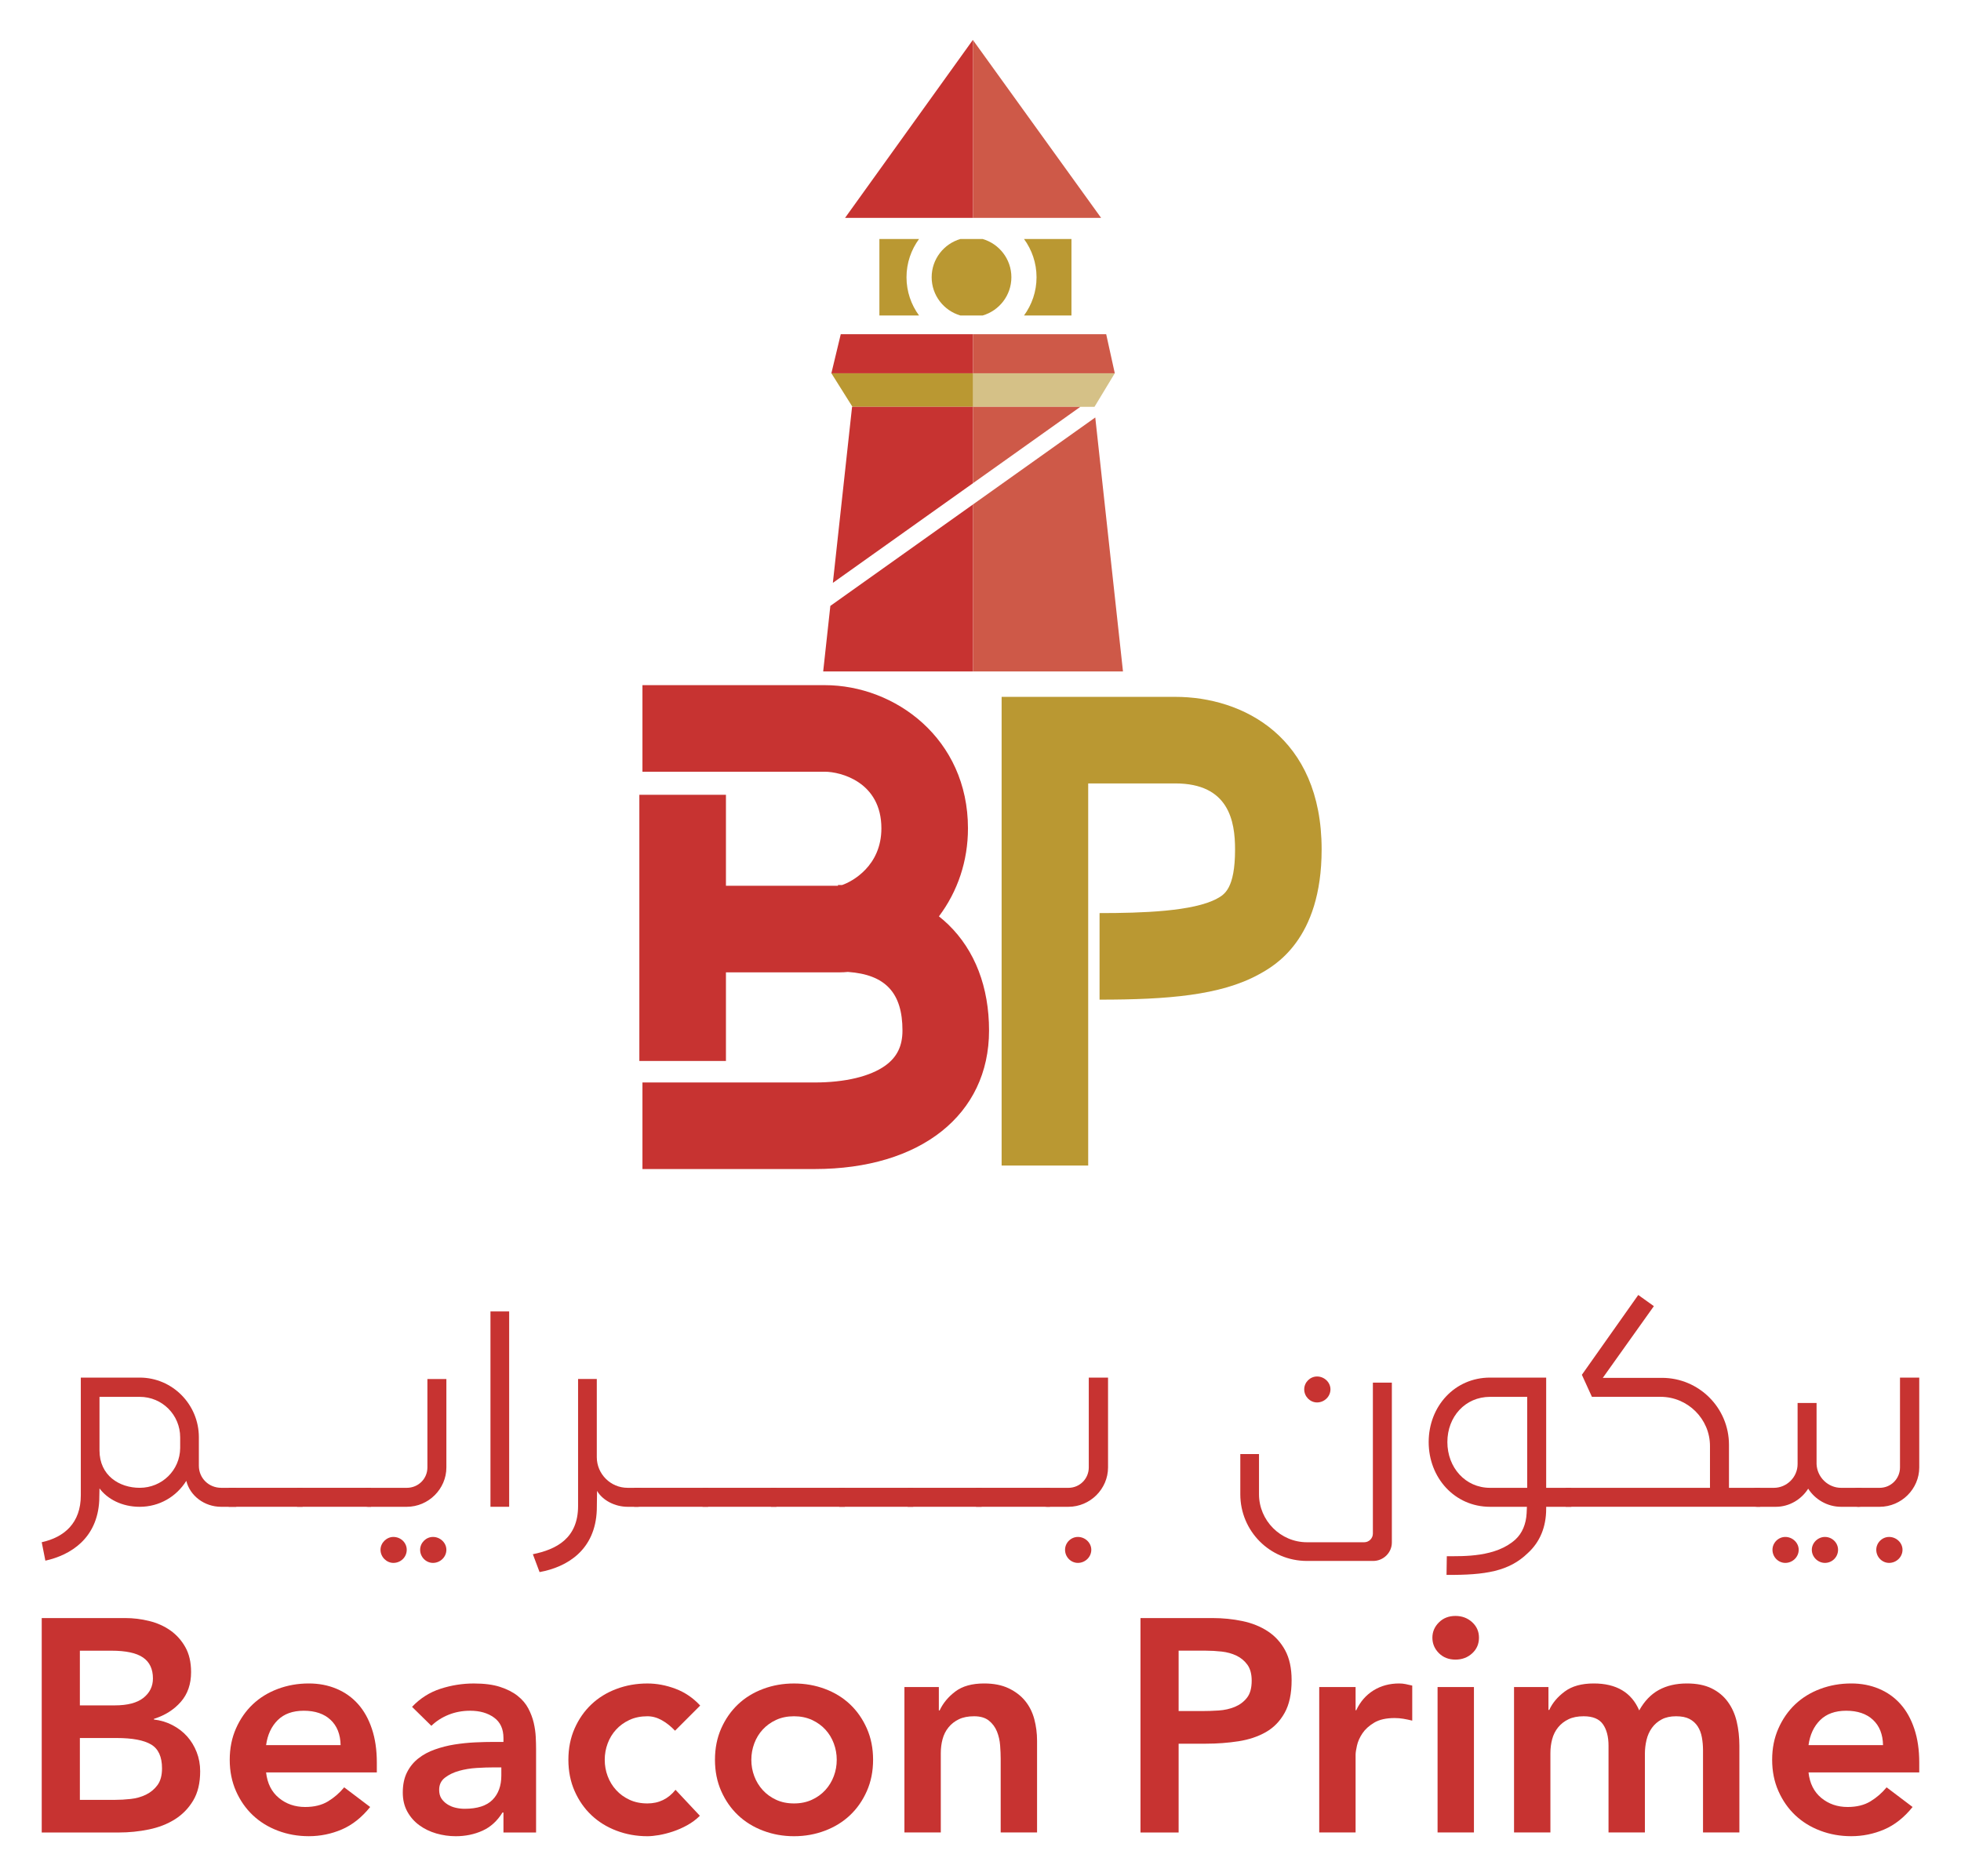 <svg xmlns="http://www.w3.org/2000/svg" xmlns:xlink="http://www.w3.org/1999/xlink" xmlns:inkscape="http://www.inkscape.org/namespaces/inkscape" version="1.1" width="90.424" height="86.524" viewBox="0 0 90.424 86.524">
<defs>
<clipPath id="clip_0">
<path transform="matrix(1,0,0,-1,0,86.524)" d="M0 86.524H90.424V0H0Z"/>
</clipPath>
</defs>
<g>
<g inkscape:groupmode="layer" inkscape:label="Layer 1">
<path transform="matrix(1,0,0,-1,44.87,18.762)" d="M0 0H5.418 5.58 5.598L6.534 1.548H0Z" fill="#d5c187"/>
<path transform="matrix(1,0,0,-1,44.87,17.214)" d="M0 0H-6.534L-5.562-1.548H0Z" fill="#ba9832"/>
<path transform="matrix(1,0,0,-1,44.87,15.414)" d="M0 0H-6.102L-6.534-1.8H0Z" fill="#c73331"/>
<path transform="matrix(1,0,0,-1,51.404,17.214)" d="M0 0-.396 1.8H-6.534V0Z" fill="#ce5948"/>
<path transform="matrix(1,0,0,-1,44.86,1.841)" d="M0 0-5.894-8.208H.01V-.014Z" fill="#c73331"/>
<path transform="matrix(1,0,0,-1,44.87,1.855)" d="M0 0V-8.194H5.904Z" fill="#ce5948"/>
<g clip-path="url(#clip_0)">
<path transform="matrix(1,0,0,-1,49.406,11.022)" d="M0 0H-2.188C-1.826-.495-1.61-1.104-1.61-1.764-1.61-2.424-1.826-3.033-2.188-3.528H0Z" fill="#ba9832"/>
<path transform="matrix(1,0,0,-1,42.378,11.022)" d="M0 0H-1.828V-3.528H0C-.362-3.033-.578-2.424-.578-1.764-.578-1.104-.362-.495 0 0" fill="#ba9832"/>
<path transform="matrix(1,0,0,-1,42.96,12.786)" d="M0 0C0-.836 .561-1.542 1.326-1.764H2.35C3.115-1.542 3.676-.836 3.676 0 3.676 .836 3.115 1.542 2.35 1.764H1.326C.561 1.542 0 .836 0 0" fill="#ba9832"/>
<path transform="matrix(1,0,0,-1,43.733,42.644)" d="M0 0C-.139 .135-.286 .262-.438 .383 .431 1.539 .901 2.942 .901 4.442 .901 8.576-2.457 11.046-5.703 11.046H-14.109V7.054H-5.703C-4.977 7.054-3.091 6.585-3.091 4.442-3.091 2.712-4.433 1.988-4.906 1.827-4.968 1.828-5.029 1.83-5.091 1.83V1.794H-10.259V5.99H-14.252V-6.286H-10.259V-2.198H-4.983C-4.87-2.198-4.755-2.191-4.638-2.179-2.902-2.3-2.119-3.146-2.119-4.882-2.119-5.596-2.37-6.11-2.909-6.498-3.609-7.001-4.767-7.278-6.171-7.278H-14.109V-11.27H-6.171C-1.285-11.27 1.873-8.763 1.873-4.882 1.873-2.881 1.225-1.192 0 0" fill="#c73331"/>
<path transform="matrix(1,0,0,-1,50.178,53.754)" d="M0 0H-3.992V21.616H4.016C7.129 21.616 10.764 19.774 10.764 14.58 10.764 10.398 8.577 9.203 7.858 8.81 6.099 7.849 3.654 7.652 .524 7.652V11.644C2.477 11.644 4.858 11.72 5.943 12.314 6.273 12.494 6.772 12.766 6.772 14.58 6.772 15.887 6.486 17.624 4.016 17.624H0Z" fill="#ba9832"/>
<path transform="matrix(1,0,0,-1,44.87,18.762)" d="M0 0H-5.562-5.58L-6.466-8.119 0-3.519Z" fill="#c73331"/>
<path transform="matrix(1,0,0,-1,38.288,27.943)" d="M0 0-.33-3.023H6.582V4.682Z" fill="#c73331"/>
<path transform="matrix(1,0,0,-1,50.504,19.253)" d="M0 0-5.634-4.008V-11.713H1.278Z" fill="#ce5948"/>
<path transform="matrix(1,0,0,-1,49.816,18.762)" d="M0 0H-4.946V-3.519Z" fill="#ce5948"/>
<path transform="matrix(1,0,0,-1,3.683,83.006)" d="M0 0H1.625C1.849 0 2.089 .013 2.343 .041 2.598 .068 2.832 .135 3.047 .239 3.262 .344 3.439 .491 3.579 .681 3.718 .871 3.788 1.128 3.788 1.452 3.788 1.986 3.621 2.353 3.287 2.552 2.952 2.752 2.42 2.852 1.692 2.852H0ZM0 4.357H1.61C2.198 4.357 2.639 4.473 2.931 4.704 3.223 4.937 3.369 5.235 3.369 5.599 3.369 6.033 3.217 6.356 2.912 6.565 2.608 6.775 2.121 6.879 1.452 6.879H0ZM-1.759 8.384H2.096C2.465 8.384 2.832 8.339 3.196 8.249 3.561 8.16 3.885 8.015 4.17 7.815 4.454 7.615 4.685 7.358 4.862 7.044 5.039 6.73 5.128 6.345 5.128 5.891 5.128 5.337 4.97 4.879 4.653 4.518 4.336 4.156 3.923 3.895 3.414 3.735V3.705C3.718 3.67 4.002 3.584 4.267 3.447 4.532 3.31 4.758 3.136 4.945 2.927 5.132 2.717 5.279 2.475 5.386 2.201 5.493 1.926 5.547 1.632 5.547 1.317 5.547 .778 5.44 .329 5.226-.03 5.011-.39 4.729-.679 4.38-.899 4.03-1.118 3.63-1.274 3.178-1.366 2.726-1.459 2.268-1.505 1.804-1.505H-1.759Z" fill="#c73331"/>
<path transform="matrix(1,0,0,-1,15.706,80.483)" d="M0 0C-.01 .499-.164 .888-.464 1.168-.763 1.447-1.175 1.587-1.699 1.587-2.208 1.587-2.609 1.442-2.901 1.153-3.192 .863-3.371 .479-3.436 0ZM-3.436-1.257C-3.381-1.762-3.185-2.153-2.848-2.433-2.511-2.712-2.106-2.852-1.632-2.852-1.217-2.852-.868-2.766-.583-2.594-.299-2.422-.05-2.206 .165-1.946L1.363-2.852C.974-3.336 .537-3.682 .053-3.889-.431-4.096-.938-4.199-1.467-4.199-1.971-4.199-2.446-4.115-2.893-3.945-3.34-3.776-3.725-3.537-4.05-3.23-4.374-2.923-4.632-2.553-4.824-2.119-5.016-1.684-5.113-1.203-5.113-.674-5.113-.145-5.016 .337-4.824 .771-4.632 1.205-4.374 1.576-4.05 1.883-3.725 2.19-3.34 2.427-2.893 2.594-2.446 2.761-1.971 2.845-1.467 2.845-1.003 2.845-.578 2.764-.191 2.601 .196 2.439 .527 2.205 .801 1.898 1.076 1.591 1.289 1.21 1.441 .756 1.594 .302 1.67-.217 1.67-.801V-1.257Z" fill="#c73331"/>
<path transform="matrix(1,0,0,-1,23.117,81.509)" d="M0 0H-.359C-.589 0-.848-.008-1.138-.026-1.427-.044-1.699-.089-1.954-.161-2.208-.233-2.424-.338-2.601-.475-2.778-.612-2.867-.798-2.867-1.033-2.867-1.193-2.833-1.325-2.766-1.43-2.699-1.534-2.608-1.624-2.493-1.699-2.378-1.774-2.251-1.828-2.111-1.86-1.971-1.893-1.832-1.909-1.692-1.909-1.108-1.909-.68-1.771-.408-1.497-.136-1.223 0-.848 0-.374ZM.098-2.081H.053C-.187-2.47-.494-2.75-.868-2.919-1.243-3.089-1.654-3.174-2.104-3.174-2.408-3.174-2.706-3.131-2.998-3.047-3.29-2.962-3.551-2.836-3.78-2.669-4.01-2.502-4.195-2.292-4.334-2.04-4.474-1.788-4.544-1.495-4.544-1.16-4.544-.796-4.479-.485-4.349-.228-4.219 .029-4.045 .243-3.825 .415-3.606 .588-3.351 .725-3.061 .827-2.772 .929-2.472 1.006-2.16 1.056-1.848 1.105-1.534 1.138-1.22 1.153-.906 1.168-.609 1.175-.329 1.175H.098V1.355C.098 1.774-.047 2.089-.337 2.298-.626 2.508-.993 2.613-1.437 2.613-1.796 2.613-2.13 2.55-2.436 2.426-2.744 2.301-3.007 2.131-3.226 1.917L-4.117 2.792C-3.743 3.187-3.305 3.465-2.803 3.627-2.302 3.789-1.789 3.87-1.265 3.87-.786 3.87-.384 3.818-.06 3.713 .265 3.608 .534 3.471 .749 3.301 .963 3.132 1.128 2.938 1.243 2.721 1.357 2.504 1.441 2.282 1.494 2.055 1.546 1.828 1.577 1.611 1.587 1.404 1.597 1.196 1.602 1.013 1.602 .854V-3.002H.098Z" fill="#c73331"/>
<path transform="matrix(1,0,0,-1,31.127,79.817)" d="M0 0C-.195 .205-.399 .367-.614 .486-.829 .606-1.048 .666-1.273 .666-1.582 .666-1.858 .61-2.1 .498-2.342 .386-2.548 .237-2.717 .052-2.887-.132-3.017-.346-3.107-.588-3.197-.83-3.242-1.081-3.242-1.34-3.242-1.605-3.197-1.857-3.107-2.096-3.017-2.336-2.887-2.549-2.717-2.736-2.548-2.923-2.342-3.073-2.1-3.185-1.858-3.298-1.582-3.354-1.273-3.354-.744-3.354-.312-3.144 .022-2.725L1.145-3.923C.976-4.092 .782-4.237 .565-4.357 .348-4.477 .127-4.574-.097-4.649-.322-4.724-.537-4.778-.741-4.814-.946-4.848-1.123-4.866-1.273-4.866-1.777-4.866-2.252-4.781-2.699-4.611-3.145-4.442-3.531-4.203-3.855-3.896-4.18-3.59-4.438-3.219-4.63-2.785-4.822-2.351-4.918-1.869-4.918-1.34-4.918-.811-4.822-.329-4.63 .105-4.438 .539-4.18 .909-3.855 1.216-3.531 1.523-3.145 1.76-2.699 1.927-2.252 2.095-1.777 2.178-1.273 2.178-.843 2.178-.413 2.097 .019 1.935 .45 1.773 .831 1.515 1.16 1.16Z" fill="#c73331"/>
<path transform="matrix(1,0,0,-1,34.645,81.157)" d="M0 0C0-.265 .045-.517 .135-.756 .225-.996 .354-1.209 .524-1.396 .694-1.583 .9-1.733 1.142-1.845 1.384-1.958 1.66-2.014 1.969-2.014 2.273-2.014 2.548-1.958 2.792-1.845 3.037-1.733 3.244-1.583 3.414-1.396 3.583-1.209 3.713-.996 3.803-.756 3.893-.517 3.938-.265 3.938 0 3.938 .259 3.893 .51 3.803 .752 3.713 .994 3.583 1.208 3.414 1.392 3.244 1.577 3.037 1.726 2.792 1.838 2.548 1.95 2.273 2.006 1.969 2.006 1.66 2.006 1.384 1.95 1.142 1.838 .9 1.726 .694 1.577 .524 1.392 .354 1.208 .225 .994 .135 .752 .045 .51 0 .259 0 0M-1.677 0C-1.677 .529-1.581 1.011-1.389 1.445-1.196 1.879-.938 2.249-.614 2.556-.289 2.863 .096 3.1 .543 3.267 .99 3.435 1.465 3.518 1.969 3.518 2.473 3.518 2.948 3.435 3.395 3.267 3.842 3.1 4.227 2.863 4.552 2.556 4.876 2.249 5.134 1.879 5.326 1.445 5.518 1.011 5.614 .529 5.614 0 5.614-.529 5.518-1.011 5.326-1.445 5.134-1.879 4.876-2.25 4.552-2.556 4.227-2.864 3.842-3.102 3.395-3.271 2.948-3.441 2.473-3.526 1.969-3.526 1.465-3.526 .99-3.441 .543-3.271 .096-3.102-.289-2.864-.614-2.556-.938-2.25-1.196-1.879-1.389-1.445-1.581-1.011-1.677-.529-1.677 0" fill="#c73331"/>
<path transform="matrix(1,0,0,-1,41.704,77.803)" d="M0 0H1.587V-1.078H1.624C1.779-.744 2.02-.453 2.347-.206 2.674 .041 3.117 .165 3.676 .165 4.12 .165 4.498 .09 4.81-.06 5.122-.21 5.375-.404 5.57-.644 5.764-.883 5.904-1.163 5.989-1.482 6.073-1.802 6.116-2.131 6.116-2.47V-6.707H4.439V-3.309C4.439-3.124 4.43-2.918 4.413-2.691 4.396-2.464 4.347-2.251 4.267-2.051 4.187-1.852 4.063-1.684 3.896-1.549 3.729-1.415 3.501-1.348 3.212-1.348 2.937-1.348 2.704-1.393 2.511-1.486 2.319-1.578 2.16-1.703 2.033-1.86 1.905-2.017 1.814-2.198 1.759-2.403 1.704-2.608 1.677-2.822 1.677-3.047V-6.707H0Z" fill="#c73331"/>
<path transform="matrix(1,0,0,-1,55.411,78.911)" d="M0 0C.25 0 .51 .008 .782 .026 1.054 .044 1.304 .1 1.531 .194 1.758 .289 1.944 .429 2.089 .614 2.233 .798 2.306 1.06 2.306 1.4 2.306 1.709 2.239 1.955 2.108 2.137 1.975 2.319 1.807 2.459 1.602 2.556 1.397 2.654 1.171 2.716 .921 2.744 .671 2.771 .429 2.785 .195 2.785H-1.063V0ZM-2.822 4.289H.501C.976 4.289 1.434 4.243 1.875 4.151 2.317 4.059 2.706 3.903 3.043 3.683 3.38 3.464 3.648 3.17 3.848 2.803 4.047 2.436 4.147 1.976 4.147 1.422 4.147 .803 4.04 .302 3.825-.082 3.611-.467 3.323-.763 2.961-.97 2.599-1.177 2.177-1.318 1.696-1.393 1.214-1.467 .714-1.505 .195-1.505H-1.063V-5.6H-2.822Z" fill="#c73331"/>
<path transform="matrix(1,0,0,-1,60.831,77.803)" d="M0 0H1.677V-1.07H1.707C1.891-.676 2.156-.372 2.5-.157 2.845 .058 3.242 .165 3.69 .165 3.79 .165 3.889 .155 3.986 .135 4.084 .115 4.185 .092 4.289 .067V-1.549C4.15-1.515 4.013-1.486 3.878-1.463 3.743-1.441 3.611-1.43 3.481-1.43 3.087-1.43 2.771-1.501 2.534-1.643 2.297-1.785 2.116-1.95 1.991-2.137 1.866-2.324 1.783-2.511 1.741-2.699 1.698-2.886 1.677-3.027 1.677-3.122V-6.707H0Z" fill="#c73331"/>
<path transform="matrix(1,0,0,-1,0,86.524)" d="M66.288 8.721H67.965V2.014H66.288ZM66.049 10.997C66.049 11.266 66.149 11.501 66.348 11.7 66.548 11.9 66.802 12 67.112 12 67.416 12 67.673 11.903 67.883 11.711 68.093 11.519 68.197 11.281 68.197 10.997 68.197 10.707 68.093 10.466 67.883 10.274 67.673 10.082 67.416 9.986 67.112 9.986 66.802 9.986 66.548 10.086 66.348 10.285 66.149 10.485 66.049 10.722 66.049 10.997" fill="#c73331"/>
<path transform="matrix(1,0,0,-1,69.814,77.803)" d="M0 0H1.587V-1.056H1.624C1.769-.736 2.007-.453 2.339-.206 2.671 .041 3.117 .165 3.676 .165 4.718 .165 5.417-.25 5.772-1.078 6.011-.649 6.313-.334 6.677-.135 7.042 .065 7.473 .165 7.972 .165 8.422 .165 8.8 .09 9.107-.06 9.413-.21 9.663-.415 9.855-.678 10.047-.939 10.185-1.244 10.267-1.59 10.349-1.938 10.391-2.311 10.391-2.71V-6.707H8.714V-2.912C8.714-2.708 8.696-2.509 8.661-2.317 8.626-2.125 8.561-1.956 8.467-1.812 8.372-1.667 8.246-1.553 8.089-1.471 7.931-1.389 7.725-1.348 7.471-1.348 7.211-1.348 6.99-1.396 6.808-1.493 6.626-1.59 6.476-1.721 6.359-1.882 6.242-2.045 6.158-2.231 6.109-2.44 6.059-2.65 6.034-2.862 6.034-3.077V-6.707H4.357V-2.71C4.357-2.291 4.271-1.959 4.098-1.714 3.926-1.47 3.631-1.348 3.211-1.348 2.937-1.348 2.703-1.393 2.511-1.486 2.319-1.578 2.16-1.703 2.032-1.86 1.905-2.017 1.814-2.198 1.759-2.403 1.704-2.608 1.677-2.822 1.677-3.047V-6.707H0Z" fill="#c73331"/>
<path transform="matrix(1,0,0,-1,86.829,80.483)" d="M0 0C-.01 .499-.164 .888-.464 1.168-.763 1.447-1.175 1.587-1.699 1.587-2.208 1.587-2.609 1.442-2.901 1.153-3.192 .863-3.371 .479-3.436 0ZM-3.436-1.257C-3.381-1.762-3.185-2.153-2.848-2.433-2.511-2.712-2.106-2.852-1.632-2.852-1.217-2.852-.868-2.766-.583-2.594-.299-2.422-.05-2.206 .165-1.946L1.363-2.852C.974-3.336 .537-3.682 .053-3.889-.431-4.096-.938-4.199-1.467-4.199-1.971-4.199-2.446-4.115-2.893-3.945-3.34-3.776-3.725-3.537-4.05-3.23-4.374-2.923-4.632-2.553-4.824-2.119-5.017-1.684-5.113-1.203-5.113-.674-5.113-.145-5.017 .337-4.824 .771-4.632 1.205-4.374 1.576-4.05 1.883-3.725 2.19-3.34 2.427-2.893 2.594-2.446 2.761-1.971 2.845-1.467 2.845-1.003 2.845-.578 2.764-.191 2.601 .196 2.439 .527 2.205 .801 1.898 1.076 1.591 1.289 1.21 1.441 .756 1.594 .302 1.67-.217 1.67-.801V-1.257Z" fill="#c73331"/>
<path transform="matrix(1,0,0,-1,8.308,66.788)" d="M0 0V.502C0 1.532-.824 2.368-1.866 2.368H-3.72V-.103C-3.72-1.261-2.806-1.827-1.866-1.827-.837-1.827-.013-1.017 0 0M2.587-2.703H1.892C1.107-2.703 .45-2.188 .283-1.506-.167-2.227-.952-2.703-1.866-2.703-2.69-2.703-3.359-2.342-3.72-1.853L-3.732-2.419C-3.822-4.157-5.045-4.929-6.216-5.187L-6.384-4.337C-5.341-4.106-4.582-3.449-4.582-2.175V3.256H-1.866C-.36 3.256 .862 2.021 .862 .502V-.811C.862-1.377 1.313-1.827 1.892-1.827H2.587Z" fill="#c73331"/>
<path transform="matrix(1,0,0,-1,0,86.524)" d="M13.957 17.034H10.546V17.909H13.957Z" fill="#c73331"/>
<path transform="matrix(1,0,0,-1,0,86.524)" d="M17.109 17.034H13.698V17.909H17.109Z" fill="#c73331"/>
<path transform="matrix(1,0,0,-1,20.583,71.473)" d="M0 0C0-.335-.283-.605-.618-.605-.939-.605-1.21-.335-1.21 0-1.21 .322-.939 .592-.618 .592-.283 .592 0 .322 0 0M-1.828 0C-1.828-.335-2.098-.605-2.445-.605-2.754-.605-3.037-.335-3.037 0-3.037 .322-2.754 .592-2.445 .592-2.098 .592-1.828 .322-1.828 0M-3.616 1.982C-3.861 1.982-4.067 2.175-4.067 2.407-4.067 2.664-3.861 2.857-3.616 2.857H-1.828C-1.287 2.857-.875 3.282-.875 3.796V7.876H0V3.796C0 2.806-.824 1.982-1.828 1.982Z" fill="#c73331"/>
<path transform="matrix(1,0,0,-1,0,86.524)" d="M22.616 26.043H23.478V17.034H22.616Z" fill="#c73331"/>
<path transform="matrix(1,0,0,-1,29.848,69.053)" d="M0 0C0-.244-.193-.438-.438-.438H-.901C-1.493-.438-2.059-.142-2.317 .296L-2.329-.579C-2.394-2.433-3.694-3.218-4.968-3.449L-5.277-2.625C-4.208-2.407-3.192-1.905-3.192-.399V5.457H-2.329V1.853C-2.329 1.068-1.686 .438-.914 .438H-.438C-.193 .438 0 .244 0 0" fill="#c73331"/>
<path transform="matrix(1,0,0,-1,0,86.524)" d="M32.653 17.034H29.242V17.909H32.653Z" fill="#c73331"/>
<path transform="matrix(1,0,0,-1,0,86.524)" d="M35.806 17.034H32.395V17.909H35.806Z" fill="#c73331"/>
<path transform="matrix(1,0,0,-1,0,86.524)" d="M38.959 17.034H35.548V17.909H38.959Z" fill="#c73331"/>
<path transform="matrix(1,0,0,-1,0,86.524)" d="M42.111 17.034H38.7V17.909H42.111Z" fill="#c73331"/>
<path transform="matrix(1,0,0,-1,0,86.524)" d="M45.264 17.034H41.853V17.909H45.264Z" fill="#c73331"/>
<path transform="matrix(1,0,0,-1,0,86.524)" d="M48.416 17.034H45.005V17.909H48.416Z" fill="#c73331"/>
<path transform="matrix(1,0,0,-1,49.703,70.881)" d="M0 0C.335 0 .618-.27 .618-.592 .618-.927 .335-1.197 0-1.197-.322-1.197-.592-.927-.592-.592-.592-.27-.322 0 0 0M-1.429 1.39C-1.673 1.39-1.879 1.583-1.879 1.815-1.879 2.072-1.673 2.265-1.429 2.265H-.438C.09 2.265 .502 2.69 .502 3.205V7.349H1.39V3.205C1.39 2.214 .566 1.39-.438 1.39Z" fill="#c73331"/>
<path transform="matrix(1,0,0,-1,61.349,64.073)" d="M0 0C0-.334-.283-.605-.618-.605-.939-.605-1.21-.334-1.21 0-1.21 .322-.939 .592-.618 .592-.283 .592 0 .322 0 0M-1.081-7.915C-2.793-7.915-4.157-6.538-4.157-4.839V-2.986H-3.295V-4.839C-3.295-6.049-2.304-7.053-1.081-7.053H1.557C1.776-7.053 1.956-6.872 1.956-6.654V.309H2.831V-7.066C2.831-7.529 2.445-7.915 1.969-7.915Z" fill="#c73331"/>
<path transform="matrix(1,0,0,-1,70.421,64.42)" d="M0 0H-1.712C-2.857 0-3.681-.914-3.681-2.085-3.681-3.256-2.857-4.196-1.712-4.196H0ZM2.033-5.071H.875V-5.161C.875-5.997 .592-6.693 .026-7.208-.837-8.044-1.918-8.224-3.72-8.211L-3.707-7.349C-2.935-7.349-1.442-7.4-.541-6.577-.232-6.293-.052-5.869-.026-5.367L-.013-5.071H-1.712C-3.346-5.071-4.543-3.732-4.543-2.085-4.543-.438-3.346 .888-1.712 .888H.875V-4.196H2.033Z" fill="#c73331"/>
<path transform="matrix(1,0,0,-1,81.166,68.615)" d="M0 0V-.875H-8.97V0H-2.317V1.93C-2.317 3.179-3.346 4.196-4.595 4.196H-7.761L-8.224 5.212-5.624 8.893-4.904 8.378-7.259 5.071H-4.53C-2.831 5.071-1.441 3.694-1.441 1.982V0Z" fill="#c73331"/>
<path transform="matrix(1,0,0,-1,84.755,71.473)" d="M0 0C0-.335-.27-.605-.605-.605-.927-.605-1.21-.335-1.21 0-1.21 .322-.927 .592-.605 .592-.27 .592 0 .322 0 0M-1.815 0C-1.815-.335-2.098-.605-2.432-.605-2.754-.605-3.024-.335-3.024 0-3.024 .322-2.754 .592-2.432 .592-2.098 .592-1.815 .322-1.815 0M1.403 2.432C1.403 2.175 1.197 1.982 .965 1.982H.142C-.502 1.982-1.068 2.329-1.377 2.818-1.686 2.329-2.239 1.982-2.87 1.982H-3.732C-3.99 1.982-4.183 2.162-4.183 2.419-4.183 2.677-3.99 2.857-3.732 2.857H-2.96C-2.368 2.857-1.866 3.346-1.866 3.951V6.77H-.991V3.951C-.965 3.346-.463 2.857 .142 2.857H.965C1.21 2.857 1.403 2.677 1.403 2.432" fill="#c73331"/>
<path transform="matrix(1,0,0,-1,87.109,70.881)" d="M0 0C.335 0 .618-.27 .618-.592 .618-.927 .335-1.197 0-1.197-.322-1.197-.592-.927-.592-.592-.592-.27-.322 0 0 0M-1.429 1.39C-1.673 1.39-1.879 1.583-1.879 1.815-1.879 2.072-1.673 2.265-1.429 2.265H-.438C.09 2.265 .502 2.69 .502 3.205V7.349H1.39V3.205C1.39 2.214 .566 1.39-.438 1.39Z" fill="#c73331"/>
</g>
</g>
</g>
</svg>
